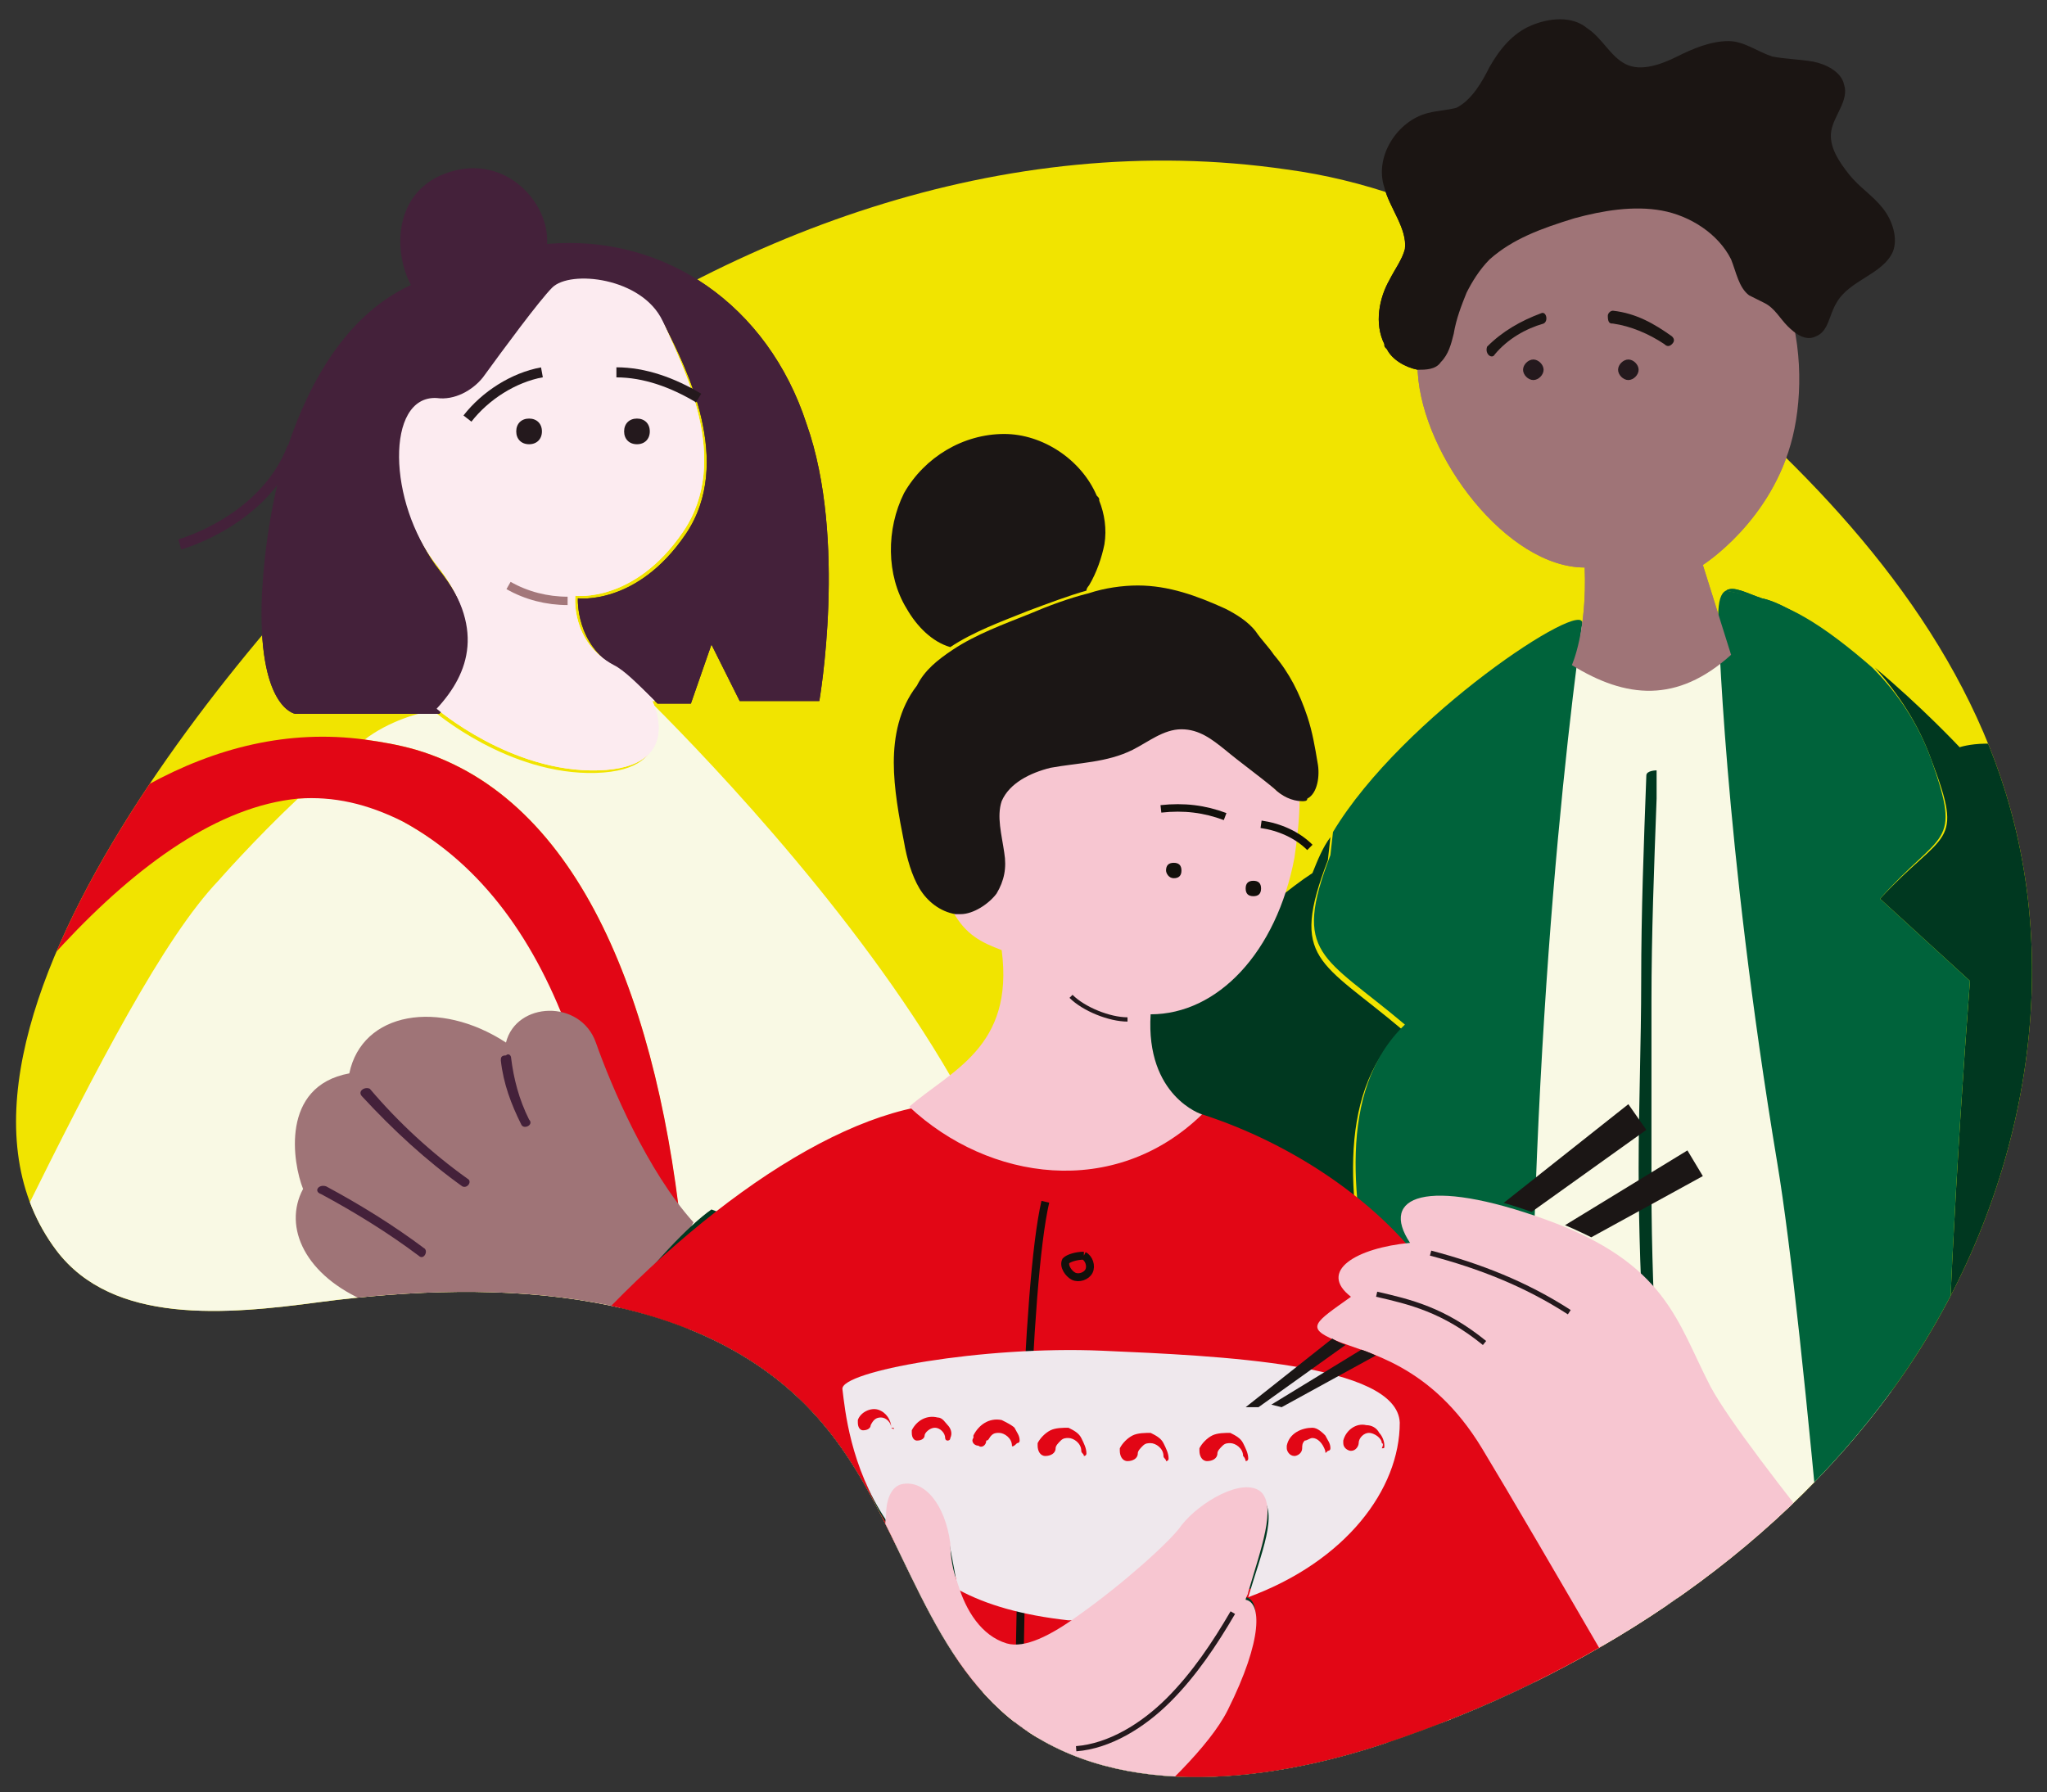 <?xml version="1.0" encoding="utf-8"?>
<!-- Generator: Adobe Illustrator 27.2.0, SVG Export Plug-In . SVG Version: 6.00 Build 0)  -->
<svg version="1.1" xmlns="http://www.w3.org/2000/svg" xmlns:xlink="http://www.w3.org/1999/xlink" x="0px" y="0px"
	 viewBox="0 0 79.7 69.8" style="enable-background:new 0 0 79.7 69.8;" xml:space="preserve">
<rect x="0" y="0" width="79.7" height="69.8" fill="#333333" stroke="none"/>
<style type="text/css">
	.st0{fill:#F1E400;}
	.st1{clip-path:url(#SVGID_00000083769485453908505800000007261018931332233354_);}
	.st2{fill:#E0D9DF;}
	.st3{fill:#44213A;}
	.st4{fill:#F9F9E4;}
	.st5{fill:none;stroke:#E00814;stroke-width:0.479;stroke-miterlimit:10;}
	.st6{fill:#FCEBF0;}
	.st7{fill:#00633B;}
	.st8{fill:#E20615;}
	.st9{fill:none;stroke:#44213A;stroke-width:0.41;stroke-miterlimit:10;}
	.st10{fill:none;stroke:#F3E500;stroke-width:0.479;stroke-miterlimit:10;}
	.st11{fill:none;stroke:#24191D;stroke-width:0.479;stroke-miterlimit:10;}
	.st12{fill:none;stroke:#24191D;stroke-width:0.392;stroke-miterlimit:10;}
	.st13{fill:none;stroke:#A3777A;stroke-width:0.326;stroke-linejoin:round;stroke-miterlimit:10;}
	.st14{fill:#24191D;}
	.st15{fill:#9F7477;}
	.st16{fill:#1B1513;}
	.st17{fill:#201615;}
	.st18{fill:#FFFFFF;}
	.st19{fill:#003820;}
	.st20{fill:#F7C6D1;}
	.st21{fill:#1B1615;}
	.st22{fill:none;stroke:#12100B;stroke-width:0.309;stroke-miterlimit:10;}
	.st23{fill:none;stroke:#12100B;stroke-width:0.292;stroke-miterlimit:10;}
	.st24{fill:#EFE8ED;}
	.st25{fill:none;stroke:#24191D;stroke-width:0.202;stroke-miterlimit:10;}
	.st26{fill:none;stroke:#24191D;stroke-width:0.167;stroke-miterlimit:10;}
	.st27{fill:#12100B;}
	.st28{fill:none;stroke:#A3777A;stroke-width:0.309;stroke-linejoin:round;stroke-miterlimit:10;}
	.st29{clip-path:url(#SVGID_00000011736258087066677430000017679955467278632126_);fill:#1B1615;}
	.st30{clip-path:url(#SVGID_00000083769485453908505800000007261018931332233354_);fill:none;}
</style>
<g id="Layer_2">
	<path class="st0" d="M19.5,15.7c-1.1,0.8-2.2,1.7-3.2,2.6C10.6,23.5-4.2,40.2,2.2,48.7c2.2,2.9,6.6,2.5,10.3,2
		c6.9-0.9,15-0.6,19.5,4.7c3,3.5,3.8,8.6,7.3,11.5c3.9,3.2,9.8,2.6,14.6,1c7.8-2.6,15-7.2,19.8-13.8c4.8-6.6,6.8-15.4,4.4-23.2
		c-2-6.5-6.8-11.8-12-16.2c-4.6-3.9-10-7.3-16-8.1C39.1,5,28.2,9.1,19.5,15.7"/>
</g>
<g id="Layer_4">
</g>
<g id="Layer_5">
</g>
<g id="Layer_1">
</g>
<g id="Layer_3">
	<g>
		<defs>
			<path id="SVGID_1_" d="M19.5,15.7c-1.1,0.8-2.2,1.7-3.2,2.6C10.6,23.5-4.2,40.2,2.2,48.7c2.2,2.9,6.6,2.5,10.3,2
				c6.9-0.9,15-0.6,19.5,4.7c3,3.5,3.8,8.6,7.3,11.5c3.9,3.2,9.8,2.6,14.6,1c7.8-2.6,15-7.2,19.8-13.8c4.8-6.6,6.8-15.4,4.4-23.2
				c-2-6.5-6.8-11.8-12-16.2c-4.6-3.9-10-7.3-16-8.1c-1.6-0.2-3.1-0.3-4.7-0.3C36,6.2,26.9,10,19.5,15.7"/>
		</defs>
		<clipPath id="SVGID_00000012441649053148666680000000725766418721099650_">
			<use xlink:href="#SVGID_1_"  style="overflow:visible;"/>
		</clipPath>
		<g style="clip-path:url(#SVGID_00000012441649053148666680000000725766418721099650_);">
			<path class="st2" d="M-39,176.1c-1.1,0.4-2.3,0.7-3.2,1.6c-0.9,0.8-1.3,2.2-0.6,3.2c0.7,1,2,1.2,3.3,1.3c13.1,1,26.2,2,39.3,3
				c22.2,1.7,44.8,3.4,66.7-0.6c2.7-0.5,6-1.6,6.6-4.3c0.4-1.9-0.7-3.8-2.2-5c-1.6-1.1-3.5-1.6-5.4-2c-7.4-1.5-14.9-2.5-22.4-2.8
				c-3.8-0.2-7.5-0.2-11.3,0c-3.3,0.1-6.6,0.6-9.9,0.2c-2-0.2-4-0.8-6-1.3c-2.7-0.7-5.4-0.8-8.1-0.8c-7.4,0.1-14.9,0.7-22.2,1.8
				c-7.4,1.1-14.7,2.7-21.9,4.8C-37.3,175.6-38.1,175.8-39,176.1"/>
			<path class="st3" d="M3.4,177.9h-15.9c-3.3-3-9.4-17.1-9.4-17.1l3.2-4.1l-4.4,0.7l-4.2-9.7l17.3-7l0.2-0.1
				c1.4,3.7,4.3,8.8,5.5,10.8c0,0,0,0.1,0.1,0.1c0,0.1,0.1,0.1,0.1,0.2c0.2,0.4,0.4,0.6,0.4,0.6s0.2,1.3,0.5,3.2
				c0.2,1.2,0.4,2.8,0.7,4.4c0.3,1.8,0.5,3.8,0.7,5.7c0,0.1,0,0.2,0,0.3C5.8,171.2,3.4,177.9,3.4,177.9"/>
			<path class="st4" d="M60.1,75.1c-0.5,0.5-1,1.2-1.5,1.9c-2.5,3.2-5.7,7.7-7.8,10.8c-0.1,0.2-0.2,0.2-0.2,0.2
				c-0.9,1.4-1.6,2.5-2,3.1c-1.7-1.1-3.5-2.2-5.4-3.7h0c-1.3-3.8-2.3-6.4-2.3-6.4H22.8c0.4-1.1,0.7-2.3,1-3.3
				C28.6,61.3,29,33,16.2,29.2c-0.7-0.2-1.3-0.3-2-0.4c0.9-0.7,2.2-1.1,2.7-1.1c0,0,2.9,2.5,6.3,2.4c3.4-0.1,2.1-2.7,2.1-2.7h0.1
				c2.4,2.4,8.4,8.7,12,15.2C42.2,51.2,56.8,72.8,60.1,75.1"/>
			<path class="st5" d="M-7.9,90c-0.4-0.4-0.8-0.9-1.2-1.3c-1.8-2-4-4.6-6.2-7.5c0,0.1,0.1,0.2,0.2,0.3c0.1,0.1,0.1,0.1,0.2,0.2
				c0.1,0.1,0.2,0.2,0.3,0.4c0.1,0.1,0.1,0.1,0.2,0.2c0.3,0.3,0.6,0.7,0.9,1.1c0.1,0.2,0.3,0.3,0.4,0.5c0.8,1,1.7,2.1,2.6,3.2
				c0.3,0.3,0.6,0.7,0.8,1c0.2,0.2,0.4,0.5,0.6,0.7C-8.7,89.2-8.2,89.6-7.9,90z"/>
			<path class="st5" d="M-7.9,90c-0.4-0.4-0.8-0.9-1.2-1.3c-1.8-2-4-4.6-6.2-7.5c0,0.1,0.1,0.2,0.2,0.3c0.1,0.1,0.1,0.1,0.2,0.2
				c0.1,0.1,0.2,0.2,0.3,0.4c0.1,0.1,0.1,0.1,0.2,0.2c0.3,0.3,0.6,0.7,0.9,1.1c0.1,0.2,0.3,0.3,0.4,0.5c0.8,1,1.7,2.1,2.6,3.2
				c0.3,0.3,0.6,0.7,0.8,1c0.2,0.2,0.4,0.5,0.6,0.7C-8.7,89.2-8.2,89.6-7.9,90z"/>
			<path class="st6" d="M50.6,88.1c3.7,4.1,19.2,10.5,19,1.9c3.9-0.8,2.3-4.4,2-4.9c1-0.6,2.2-3.5-1.9-4.3c-5.3-1-5.5-0.6-11.1-3.8
				C55.6,81,50.6,88.1,50.6,88.1"/>
			<path class="st7" d="M36.3,137.6c1,6.7,3.3,22,3.3,22l-6.3,0.4l-23.6,1.6l0.2-10.2L0,157.7c0,0-1.5-2.1-3.6-5.3
				c0,0-0.1-0.2-0.4-0.6c0-0.1-0.1-0.1-0.1-0.2c0,0-0.1-0.1-0.1-0.1c-1.9-3-4.1-6.9-5.8-10.7l0,0c-1.1-2.5-2-5.1-2.5-7.5
				C0.5,127.9,6.4,125,6.4,125s-0.3-2.5-0.8-6.1c2.5-3.2,12.1-22,17.3-37.8h18.1c0,0,1,2.6,2.3,6.4h0c2.7,7.7,6.8,20.3,7.4,27.3
				C51.6,125.4,44.4,132.2,36.3,137.6"/>
			<path class="st4" d="M20.8,81c-2.6-0.8-5.7-2.1-9-3.6c-0.6,0.6-1.8,1.9-3.3,3.5c-1,1.1-2.2,2.4-3.4,3.7c-4.2,4.6-8.7,9.6-8.7,9.6
				s-1.7-1.4-4.1-4c-0.1-0.1-0.1-0.1-0.2-0.2c-0.3-0.4-0.7-0.8-1.2-1.4c-0.2-0.2-0.4-0.4-0.6-0.7c-0.3-0.3-0.5-0.6-0.8-1
				c-0.9-1.1-1.8-2.2-2.6-3.2c-0.1-0.2-0.3-0.4-0.4-0.5c-0.3-0.4-0.6-0.8-0.9-1.1c-0.1-0.1-0.1-0.1-0.2-0.2
				c-0.1-0.1-0.2-0.3-0.3-0.4c-0.1-0.1-0.1-0.2-0.2-0.2c-0.1-0.1-0.2-0.2-0.2-0.3c0,0,0,0,0,0c0,0,0,0,0,0c-0.6-0.8-1.1-1.6-1.7-2.4
				c2.8-3.2,5.5-7.3,8-11.8C-1.9,54.2,4.3,38.7,8.5,34.3c0,0,1.4-1.6,3.1-3.2c1.4-0.1,2.8,0.1,4.1,0.9C28.2,38.7,24.4,66.1,20.8,81"
				/>
			<path class="st6" d="M-7.9,90c-0.4-0.4-5.1-6-7.4-8.9c0,0,0,0,0,0c0,0,0,0,0,0c-3.1,2.4-5.4,3.1-7.8,3.3
				c-0.8,0.1-1.6,0.1-2.4,0.1c-3.4,0.1-4.5,3.7-2.5,4.8c-0.7,1.9,0.3,3.5,1.5,4.4c0.4,0.3,0.8,0.5,1.2,0.6c-0.6,2.3,1.9,4,5.7,3.3
				c0.3-0.1,0.7-0.1,1.1-0.2c4.5-1.2,8.4-3.7,10.9-7.1C-7.8,90.2-7.8,90.1-7.9,90"/>
			<path class="st8" d="M23.9,77.7c-0.3,1.1-0.7,2.2-1,3.3c-5.2,15.8-14.8,34.6-17.3,37.8c-2.7,3.4-4.4,2.5-8.9,1.2
				c-4.5-1.3-22.1-9.3-25.7-12.4c-2-1.8-1.1-4.3,0-7.3c0.3-0.9,1.2-3.3,2.4-6.7c0.4,0.3,0.8,0.5,1.2,0.6c-0.6,2.3,1.9,4,5.7,3.3
				c0.1,0.1,0.2,0.3,0.4,0.4c0.5,0.5,1.2,0.8,1.9,1.1c1.2,0.4,2.5,0.5,3.7,0.4c1-0.1,1.9-0.5,2.9-0.7c0.1,0,0.8-0.2,0.9-0.1
				c0.2,0.2-0.3,0.5-0.5,0.6c-0.8,0.7-1.5,1.4-2.2,2.2c-0.7,0.8-1.2,1.7-1.5,2.7c-0.7,2.2,0.4,5.1,2.7,5.5c0.9,0.2,1.9-0.1,2.8-0.5
				c2.1-0.9,3.8-2.5,5-4.4c0.4,3.4,1.1,7.1,3.9,9.1c0.5,0.4,1.1,0.7,1.7,0.6c0.6-0.1,1-0.4,1.4-0.8c0.5-0.5,0.8-1,1.1-1.6
				c0.7-1.4,0.9-3.1,0.9-4.8c0-2.9-0.6-5.9-1.7-8.6c1.3,1,2.7,1.7,4.2,2.2c0.6,0.2,1.2,0.4,1.8,0.2c1.5-0.3,2-2.4,1.4-3.8
				c-0.7-1.4-2.1-2.3-3.4-3c3.4-0.5,6.5-2.6,8.4-5.5c0.6-0.9,1.1-2.1,0.8-3.2C16.4,83.5,14,83,12,83.1c-2,0.1-4,0.6-6,1.2
				c1.3-2,2.5-3.2,2.5-3.2V81c1.5-1.6,2.7-2.9,3.3-3.5c3.3,1.5,6.4,2.8,9,3.6c3.6-14.9,7.3-42.3-5.1-49.1c-1.4-0.7-2.7-1-4.1-0.9
				c-12.3,1.2-25.4,33.2-25.4,33.2s1.8,1,4.7,2.6c-2.5,4.5-5.2,8.6-8,11.8c0.6,0.8,1.1,1.6,1.7,2.4c-3.1,2.4-5.4,3.1-7.8,3.3
				c4.1-11.1,9.3-24.8,11.8-31c4.1-10,13.7-26.2,25.6-24.6c0.7,0.1,1.3,0.2,2,0.4C29,33,28.6,61.3,23.9,77.7"/>
			<path class="st4" d="M16.1,88.6c-1.9,2.9-5,4.9-8.4,5.5c1.3,0.8,2.8,1.6,3.4,3c0.7,1.4,0.1,3.5-1.4,3.8c-0.6,0.1-1.2,0-1.8-0.2
				c-1.5-0.5-2.9-1.3-4.2-2.2c1.1,2.7,1.7,5.7,1.7,8.6c0,1.6-0.2,3.3-0.9,4.8c-0.3,0.6-0.6,1.1-1.1,1.6c-0.4,0.4-0.9,0.7-1.4,0.8
				c-0.6,0.1-1.2-0.2-1.7-0.6c-2.7-2-3.5-5.7-3.9-9.1c-1.2,1.9-3,3.5-5,4.4c-0.9,0.4-1.8,0.7-2.8,0.5c-2.3-0.4-3.4-3.3-2.7-5.5
				c0.3-1,0.8-1.9,1.5-2.7c0.7-0.8,1.4-1.5,2.2-2.2c0.1-0.1,0.6-0.4,0.5-0.6c-0.1-0.1-0.8,0.1-0.9,0.1c-1,0.2-1.9,0.6-2.9,0.7
				c-1.3,0.1-2.5,0-3.7-0.4c-0.7-0.2-1.4-0.6-1.9-1.1c-0.1-0.1-0.3-0.3-0.4-0.4c0.3-0.1,0.7-0.1,1.1-0.2c4.5-1.2,8.4-3.7,10.9-7.1
				c2.5,2.6,4.1,4,4.1,4s4.5-5,8.7-9.6c1.2-1.3,2.3-2.6,3.4-3.7v0.1c0,0-1.2,1.2-2.5,3.2c1.9-0.6,3.9-1.1,6-1.2
				c2-0.1,4.4,0.4,4.9,2.3C17.2,86.5,16.7,87.6,16.1,88.6"/>
			<path class="st3" d="M31.9,27.3h-3.1l-1.1-2.2l-0.8,2.3l-1.3,0c-0.7-0.7-1.3-1.2-1.6-1.4c-1.6-0.9-1.5-2.7-1.5-2.7
				s2.3,0.3,4.2-2.5c1.9-2.8,0-6.5-0.8-8.1c-0.8-1.6-3.5-2-4.3-1.3c-0.7,0.7-3.3,4.3-3.3,4.3s0.8,0.2-1.2,0c-2-0.2-1.9,4.1,0,6.5
				c1.9,2.4,1.3,4.2,0,5.6h-5.6c0,0-1.5-0.2-1.3-4.7c0.1-1.8,0.4-3.8,1-5.7c0,0,0,0,0,0c0.9-2.7,2.4-5.2,4.8-6.3
				c-0.7-1.3-0.7-3.7,1.5-4.4c2.2-0.7,3.9,1.2,3.8,2.8c4.6-0.4,8.6,2.4,10.1,7C33,21,31.9,27.3,31.9,27.3"/>
			<path class="st9" d="M7,21.2c0,0,3.3-0.9,4.4-3.8"/>
			<path class="st3" d="M12.6,161.4v16.5h8.9l3.2-5.1l3.2,5.1h26.3c0,0-0.5-9.6-6.7-11.5c-6.2-1.9-14.1-6.4-14.1-6.4L12.6,161.4z"/>
			<path class="st10" d="M-6.7,153c2.5,1.3,4.7,3.4,6.1,5.8"/>
			<path class="st10" d="M-6.6,157.1c0-0.1,0.1-0.2,0.1-0.3c2.5,1.4,4.5,3.5,6,5.9"/>
			<path class="st10" d="M-6.3,161.4c2.1,1,3.8,2.7,4.9,4.7"/>
			<path class="st10" d="M31,165c2.5-2.1,5.8-3.2,9.1-3"/>
			<path class="st10" d="M36,167.7c2.8-2.4,6.2-4,9.9-4.6"/>
			<path class="st10" d="M40.3,168.5c3.4-2,7.4-2.9,11.3-2.4"/>
			<path class="st6" d="M26.6,20.7c-1.9,2.8-4.2,2.5-4.2,2.5s-0.2,1.8,1.5,2.7c0.4,0.2,0.9,0.7,1.6,1.4h-0.1c0,0,1.3,2.6-2.1,2.7
				c-3.4,0.1-6.3-2.4-6.3-2.4c1.3-1.4,1.9-3.2,0-5.6c-1.9-2.4-2-6.6,0-6.5c0,0,0,0,0,0c0.7,0.1,1.4-0.3,1.8-0.8
				c0.8-1.1,2.2-3,2.7-3.5c0.7-0.7,3.5-0.4,4.3,1.3C26.6,14.3,28.5,17.9,26.6,20.7"/>
			<path class="st11" d="M36,135.6c0,0-4.3-29-6.4-35.7"/>
			<path class="st11" d="M6.4,125c0,0,3.1,18.9,3.5,26.4"/>
			<path class="st11" d="M40.6,79.2c-1.5-6.6-0.5-19.9-0.5-19.9"/>
			<path class="st11" d="M12.3,76.5c3.8-4.7,9.3-15.5,10.3-23.1"/>
			<path class="st11" d="M68.1,89.6c-1.4,0.2-3,0.1-4.3-0.5"/>
			<path class="st11" d="M70.5,85.1c-1.5,0.3-3,0.2-4.5-0.3"/>
			<path class="st12" d="M18.2,16.3c0.7-0.9,1.8-1.6,2.9-1.8"/>
			<path class="st12" d="M24,14.5c1.1,0,2.2,0.4,3.2,1"/>
			<path class="st13" d="M19.8,22.8c0.7,0.4,1.5,0.6,2.3,0.6"/>
			<path class="st14" d="M21.1,16.8c0,0.3-0.2,0.5-0.5,0.5s-0.5-0.2-0.5-0.5c0-0.3,0.2-0.5,0.5-0.5S21.1,16.5,21.1,16.8"/>
			<path class="st14" d="M25.3,16.8c0,0.3-0.2,0.5-0.5,0.5c-0.3,0-0.5-0.2-0.5-0.5c0-0.3,0.2-0.5,0.5-0.5
				C25.1,16.3,25.3,16.5,25.3,16.8"/>
		</g>
		<g style="clip-path:url(#SVGID_00000012441649053148666680000000725766418721099650_);">
			<path class="st15" d="M61.2,25.9c0,0,0.6-1.3,0.5-3.8c-3,0-6.3-4.3-6.5-7.6c-0.2-3.2,3.9-7.3,9.2-6.9c5.3,0.4,6.2,6.1,5.4,9.4
				c-0.8,3.3-3.5,5-3.5,5l1.1,3.5C65.3,27.4,63.3,27.2,61.2,25.9"/>
			<path class="st16" d="M53.9,13.4c-0.4-0.8-0.2-1.8,0.2-2.5c0.2-0.4,0.5-0.8,0.6-1.2c0.1-0.8-0.6-1.6-0.8-2.4
				c-0.4-1.2,0.5-2.6,1.7-2.9c0.4-0.1,0.7-0.1,1.1-0.2c0.6-0.3,1-1,1.3-1.6c0.4-0.7,0.9-1.3,1.6-1.6c0.7-0.3,1.6-0.4,2.2,0.1
				c0.6,0.4,0.9,1.1,1.5,1.4c0.6,0.3,1.4,0,2-0.3c0.6-0.3,1.3-0.6,2-0.6C67.9,1.6,68.4,2,69,2.2c0.5,0.1,1,0.1,1.6,0.2
				c0.5,0.1,1.1,0.4,1.2,0.9c0.2,0.6-0.4,1.2-0.5,1.8c-0.1,0.6,0.3,1.2,0.7,1.7c0.4,0.5,0.9,0.8,1.3,1.3c0.4,0.5,0.6,1.2,0.4,1.7
				c-0.4,0.9-1.7,1.1-2.2,2c-0.3,0.5-0.3,1.1-0.8,1.3c-0.4,0.2-0.8-0.1-1.1-0.4c-0.3-0.3-0.5-0.7-0.9-0.9c-0.2-0.1-0.4-0.2-0.6-0.3
				c-0.4-0.3-0.5-0.9-0.7-1.4c-0.5-1-1.6-1.7-2.7-1.9c-1.1-0.2-2.3,0-3.4,0.3C60,8.9,58.9,9.3,58,10.1c-0.4,0.4-0.7,0.9-0.9,1.3
				c-0.2,0.5-0.4,1-0.5,1.6c-0.1,0.4-0.2,0.8-0.5,1.1c-0.2,0.3-0.6,0.3-0.9,0.3c-0.5-0.1-1-0.4-1.2-0.8
				C53.9,13.5,53.9,13.5,53.9,13.4"/>
			<path class="st17" d="M71.9,141v22.9h21.3v-4.3c0-2.7-1.5-7.1-7.4-9.1c-5.9-2-6.6-3.2-6.8-4.7c-0.2-1.5,0-6,0-6l-5.6-2.8
				L71.9,141z"/>
			<path class="st18" d="M71.9,145.2c0,0,4.2,0.5,7.1-0.4c0-3.8,0.4-10.1,0.4-10.1s-8,1.5-8,1.8c0,0.3,0.4,4.1,0.4,4.1L71.9,145.2z"
				/>
			<path class="st17" d="M62.1,139.6v24.3H33v-3.2c0-1.7,3.2-7.1,10.2-8.2c7-1.1,11.4-5.7,11.9-7.6c0.4-1.8,0.1-7.3,0.1-7.3H61
				L62.1,139.6z"/>
			<path class="st18" d="M55.1,145c0,0,4.5,0.8,7.1,0.2v-12l-7.1,4.2C55.1,137.4,55.3,143.6,55.1,145"/>
			<path class="st15" d="M27,47.6c-1.8-2-3.2-5.3-3.8-7c-0.6-1.7-3.1-1.6-3.5,0c-2.6-1.7-5.6-1.2-6.1,1.2c-2.7,0.5-2.2,3.5-1.8,4.5
				c-0.8,1.5,0.1,3.4,2.5,4.4c2.3,1.1,8,5.6,8,5.6L27,47.6z"/>
			<path class="st15" d="M94.2,81.6c0.8,4.3-0.5,14.4-4.7,15.2c-3.4-7.1-3.6-14.6-3.6-14.6l1.9-3.2L94.2,81.6z"/>
			<path class="st17" d="M45.6,132c-0.2,3.5-1.4,5.2-1.2,8.4c0.3,3.2,4.9,2.3,6.3,1.2c1.4-1.1,3.6,1.6,5.7,1
				c2.1-0.6,4.3-3.4,5.1-3.1c0.8,0.4,5.2-0.3,4.8-3.4c-0.4-3.1-2.6-23.3-1-34.4c1,9.2,1.9,17,3.2,20.1c1.3,3,0.9,11.5,0.7,14.9
				c-0.2,3.4,2.2,5.5,5.9,3.7c3.6-1.8,6.8,0.5,10.9,1.6c4.1,1.1,6.9-2.5,5-6.2c-1.9-3.7-5-12.7-5.5-16.5c-0.5-3.8-2.2-45.5-2.2-45.5
				l-23.7-9.7l-7.5,11.7L45.6,132z"/>
			<path class="st18" d="M82.6,149.4c-1.4-0.1-3.1-0.2-3.8-1.6c-0.2-0.5-0.2-1.5,0.5-1.6c0.7-0.1,1.3,0.6,1.8,1.1
				c0.5,0.6,1,1.3,1.2,2c0.1-0.1,0.2-0.1,0.4-0.2c-0.3-0.6-0.3-1.3-0.3-2c0.1-0.6,0.2-1.3,0.7-1.7c0.2-0.2,0.6-0.3,0.8-0.1
				c0.2,0.2,0.3,0.5,0.4,0.8c0.1,0.6,0,1.3-0.4,1.8c-0.4,0.6-0.9,1-1.5,1.4c-0.2,0.1,0,0.5,0.2,0.3c1.3-0.7,2.3-2.1,2-3.6
				c-0.1-0.7-0.6-1.5-1.4-1.2c-0.7,0.3-1,1-1.2,1.7c-0.2,0.9-0.1,1.8,0.3,2.6c0.1,0.2,0.4,0.1,0.4-0.2c-0.2-0.8-0.7-1.5-1.3-2.1
				c-0.5-0.6-1.2-1.4-2.1-1.3c-0.8,0-1.2,0.9-1.1,1.6c0.1,0.7,0.7,1.4,1.3,1.7c0.9,0.5,2,0.6,3,0.6
				C82.8,149.8,82.8,149.4,82.6,149.4"/>
			<path class="st18" d="M83.2,152.3c0.7-1.8,2.4-3.1,4.4-3.4c0.3,0,0.1-0.4-0.1-0.4c-2.1,0.3-3.8,1.8-4.6,3.7
				C82.7,152.4,83.1,152.5,83.2,152.3"/>
			<path class="st18" d="M86.4,152.9c0.4-0.6,1.1-0.9,1.8-1.2c0.8-0.3,1.6-0.5,2.5-0.6c0.2,0,0.3-0.4,0-0.4
				c-0.9,0.1-1.8,0.3-2.7,0.7c-0.7,0.3-1.4,0.7-1.9,1.3C85.9,152.9,86.3,153.1,86.4,152.9"/>
			<path class="st18" d="M43.5,151.8c1.8-0.1,3.6,0.5,5,1.6c0.2,0.2,0.4-0.2,0.2-0.3c-1.5-1.1-3.4-1.7-5.2-1.6
				C43.2,151.4,43.2,151.8,43.5,151.8"/>
			<path class="st18" d="M46.6,150.8c2.1-0.1,4.3,0.5,6,1.8c0.2,0.2,0.4-0.2,0.2-0.3c-1.8-1.3-4-2-6.2-1.8
				C46.3,150.4,46.3,150.8,46.6,150.8"/>
			<path class="st18" d="M50.1,147.3c0-0.4,0-0.8,0.4-1c0.4-0.2,0.7,0.1,0.8,0.4c0.3,0.8,0.4,1.8,0.2,2.6c0,0.2,0.3,0.4,0.4,0.1
				c0.2-0.8,0.7-1.7,1.4-2.2c0.7-0.5,1.8-0.7,2.3,0.1c0.5,0.9-0.4,1.6-1.1,1.9c-0.4,0.2-0.9,0.4-1.4,0.5c-0.2,0-0.5,0.1-0.7,0.1
				c-0.2,0-0.5,0-0.7-0.1c-0.2-0.1-0.4-0.3-0.6-0.5c-0.2-0.2-0.4-0.4-0.5-0.6C50.3,148.3,50.1,147.8,50.1,147.3c0-0.3-0.4-0.3-0.4,0
				c0,0.5,0.2,1.1,0.4,1.5c0.3,0.5,0.7,0.8,1.1,1.2c0.4,0.4,1,0.3,1.5,0.3c0.6-0.1,1.1-0.2,1.6-0.5c0.8-0.4,1.9-1.2,1.6-2.3
				c-0.3-1-1.5-1.3-2.4-0.9c-1.1,0.5-1.8,1.6-2.1,2.7c0.1,0,0.3,0.1,0.4,0.1c0.1-0.6,0.1-1.1,0-1.7c-0.1-0.5-0.2-1.1-0.5-1.5
				c-0.3-0.4-0.8-0.5-1.2-0.2c-0.4,0.3-0.5,0.8-0.5,1.3C49.7,147.6,50.1,147.6,50.1,147.3"/>
			<path class="st3" d="M12.5,46.5c1.3,0.7,2.6,1.5,3.8,2.4c0.2,0.2,0.4-0.2,0.2-0.3c-1.2-0.9-2.5-1.7-3.8-2.4
				C12.4,46.1,12.2,46.4,12.5,46.5"/>
			<path class="st3" d="M14.1,42.7c1.2,1.3,2.5,2.5,3.9,3.5c0.2,0.1,0.4-0.2,0.2-0.3c-1.4-1-2.7-2.2-3.8-3.5
				C14.2,42.3,13.9,42.5,14.1,42.7"/>
			<path class="st3" d="M19.5,41.3c0.1,0.9,0.4,1.7,0.8,2.5c0.1,0.2,0.5,0,0.3-0.2c-0.4-0.8-0.6-1.6-0.7-2.4c0-0.1-0.1-0.2-0.2-0.1
				C19.5,41.1,19.5,41.2,19.5,41.3"/>
			<path class="st4" d="M60,80.1c0,0,0.6,0.8,1.5-0.4c0.9-1.1,3-6.6,3-6.6l2.7,6.6l5.2,0.1l5.6-2.5L68,24.2h-3.2l-3.3,0.2l-3.6,8.3
				l-3.3,29.5L60,80.1z"/>
			<path class="st19" d="M64.1,30.2c-0.1,2.7-0.2,5.3-0.2,8c0,2.4-0.1,4.9-0.1,7.3c0,2.4,0.1,4.7,0.2,7.1c0.1,2.4,0.3,4.8,0.6,7.2
				c0.3,2.6,0.6,5.2,1,7.8c0.1,0.3,0.1,0.7,0.2,1c0,0.3,0.4,0.1,0.4-0.1c-0.4-2.6-0.8-5.3-1.1-7.9c-0.3-2.4-0.5-4.8-0.6-7.3
				c-0.1-2.3-0.2-4.7-0.2-7c0-2.4,0-4.8,0-7.3c0-2.6,0.1-5.2,0.2-7.9c0-0.4,0-0.7,0-1.1C64.5,30,64.1,30,64.1,30.2"/>
			<path class="st7" d="M68.6,23.3c0.5,0.1,1,0.4,1.6,0.7c-1-0.5-2-0.8-3-1C67.5,22.8,68,23.1,68.6,23.3"/>
			<path class="st19" d="M95,81c0,0-3,2.2-6,2.2c1.2,8.8,3.3,46.2,3.3,46.2s-7.2-2.9-13.2-4.8C75.3,96,74.5,67,76.7,38.2
				c-1.2-1.1-2.3-2.1-3.5-3.2c2.5-2.7,3.3-2,2-5.4C74.7,28.2,73.9,27,73,26c1.8,1.5,3.3,3.1,3.3,3.1S82.1,27,88.7,39
				C95.3,51.1,95,81,95,81"/>
			<path class="st19" d="M57.1,126.8c-0.1,0.7-0.2,1.4-0.1,2.1c-1.2,0.6-2.6,1.1-3.9,1.5c-2.6,0.8-9.7,2.5-11.5,1.8
				c-1.8-0.6-1.1-8.4-1.1-16.4c0-8-0.1-50-0.1-50s-5.9,1.6-20.4-7c1.7-5.6,6-10.5,7.7-11.7c2.7,1.1,8.2,0.8,8.2,0.8
				s11.8-11.7,15.2-13.9c0.2-0.5,0.4-1,0.7-1.4l-0.1,0.9c-1.5,3.9-0.3,3.9,2.9,6.6c-2.7,2.6-2,7.1-1.2,10.8
				C58.9,75.6,60.2,101.4,57.1,126.8"/>
			<path class="st4" d="M78.4,81.4c1.1,3.4,2.6,6.8,5.5,9c0.7,0.6,1.6,1.1,2.4,1.4c0.2,0.1,0.3-0.3,0.1-0.4
				c-3.2-1.3-5.3-4.3-6.6-7.3c-0.4-0.9-0.8-1.9-1.1-2.9C78.7,81.1,78.3,81.2,78.4,81.4"/>
			<path class="st4" d="M44.9,98.9c1.5-2,2.7-4.1,3.8-6.4c1-2.2,1.8-4.6,2.3-7c0.3-1.4,0.5-2.7,0.6-4.1c0-0.3-0.4-0.3-0.4,0
				c-0.2,2.4-0.7,4.8-1.4,7.2c-0.7,2.3-1.7,4.6-2.9,6.7c-0.7,1.2-1.4,2.3-2.3,3.4C44.4,98.9,44.7,99.1,44.9,98.9"/>
			<rect x="71.9" y="161.2" class="st3" width="21.3" height="2.8"/>
			<rect x="33" y="161.2" class="st3" width="29.1" height="2.8"/>
			<path class="st7" d="M75.1,123.6c0.3-4.9-3.8-65.7-5.9-78.3C67.1,32.7,66.9,24,66.9,24c0-0.6,0.1-0.9,0.3-1c1.1,0.2,2.1,0.5,3,1
				c0.9,0.5,1.9,1.3,2.7,2c0,0,0,0,0,0c1,1,1.8,2.2,2.3,3.6c1.2,3.4,0.4,2.7-2,5.4c1.2,1.1,2.3,2.1,3.5,3.2
				C74.5,67,75.3,96,79.2,124.7C77.7,124.2,76.3,123.8,75.1,123.6"/>
			<path class="st7" d="M59.7,64.1c0.5,18.9-0.4,61.5-0.5,62.8c-0.1,0.7-1,1.3-2.1,1.9c-0.1-0.7,0-1.4,0.1-2.1
				c3.1-25.3,1.8-51.1-3.7-76c-0.8-3.7-1.5-8.2,1.2-10.8c-3.2-2.7-4.4-2.7-2.9-6.6l0.1-0.9c2.7-4.5,9.9-9.2,9.7-8.1
				C60.7,30.9,59.2,45.2,59.7,64.1"/>
			<path class="st14" d="M60.1,14.4c0,0.2-0.2,0.4-0.4,0.4c-0.2,0-0.4-0.2-0.4-0.4c0-0.2,0.2-0.4,0.4-0.4
				C59.9,14,60.1,14.2,60.1,14.4"/>
			<path class="st14" d="M63.8,14.4c0,0.2-0.2,0.4-0.4,0.4c-0.2,0-0.4-0.2-0.4-0.4c0-0.2,0.2-0.4,0.4-0.4
				C63.6,14,63.8,14.2,63.8,14.4"/>
			<path class="st16" d="M58.2,13.8c0.5-0.6,1.2-1,1.9-1.2c0.2-0.1,0.1-0.5-0.1-0.4c-0.8,0.3-1.5,0.7-2.1,1.3
				C57.8,13.8,58.1,14,58.2,13.8"/>
			<path class="st16" d="M62.8,12.6c0.7,0.1,1.4,0.4,2,0.8c0.1,0.1,0.2,0.1,0.3,0c0.1-0.1,0.1-0.2,0-0.3c-0.7-0.5-1.4-0.9-2.3-1
				c-0.1,0-0.2,0.1-0.2,0.2C62.6,12.6,62.7,12.6,62.8,12.6"/>
			<path class="st4" d="M88.2,80.7c-0.1-2.5-0.3-5-0.5-7.5c-0.2-2.5-0.5-5-0.8-7.5c-0.3-2.5-0.7-5-1.1-7.4c-0.4-2.5-0.9-4.9-1.4-7.4
				c-0.5-2.5-1.1-4.9-1.7-7.3c-0.1-0.3-0.1-0.6-0.2-0.9c-0.1-0.2-0.4-0.1-0.4,0.1c0.6,2.4,1.2,4.9,1.7,7.3c0.5,2.4,1,4.9,1.4,7.4
				c0.4,2.5,0.8,4.9,1.1,7.4c0.3,2.5,0.6,5,0.8,7.5c0.2,2.5,0.4,5,0.5,7.5c0,0.3,0,0.6,0,0.9C87.8,80.9,88.2,80.9,88.2,80.7"/>
			<path class="st4" d="M40.6,64.2c-0.2-1.3-0.3-2.6-0.2-3.9c0-0.3-0.4-0.3-0.4,0c-0.1,1.3,0,2.7,0.2,4
				C40.3,64.6,40.7,64.4,40.6,64.2"/>
			<path class="st7" d="M78.7,65.2c0.4,1.8,0.8,3.5,1.3,5.3c0,0.2,0.3,0.2,0.4,0l0.8-2.3h-0.4c0.2,0.8,0.5,1.7,0.7,2.5
				c0.1,0.3,0.2,0.6,0.5,0.6c0.1,0,0.2-0.1,0.4-0.1c0,0,0.1-0.1,0.1-0.1c0,0,0.1,0,0.1,0c0-0.1,0.1,0.2-0.1,0c0.1,0.2,0.5,0,0.3-0.2
				c-0.1-0.2-0.4-0.2-0.6-0.1c-0.1,0-0.2,0.2-0.3,0.2c-0.1,0-0.1-0.3-0.2-0.3l-0.7-2.5c-0.1-0.2-0.3-0.2-0.4,0
				c-0.3,0.8-0.5,1.5-0.8,2.3h0.4c-0.4-1.8-0.8-3.5-1.3-5.3C79.1,64.8,78.7,64.9,78.7,65.2"/>
			<path class="st7" d="M49.2,124.2c0.9-2.1,2-4.2,3.2-6.1c0.1-0.2-0.2-0.4-0.3-0.2c-1.2,2-2.3,4-3.2,6.1
				C48.7,124.2,49.1,124.4,49.2,124.2"/>
			<path class="st7" d="M50.1,124.9c1.2-2.4,2.5-4.8,4-7c0.1-0.2-0.2-0.4-0.3-0.2c-1.5,2.2-2.9,4.6-4,7
				C49.6,124.9,50,125.1,50.1,124.9"/>
			<path class="st7" d="M48.7,121c1.1,1.4,2.2,2.7,3.3,4.1c0.2,0.2,0.4-0.1,0.3-0.3l-3.3-4.1C48.8,120.6,48.5,120.8,48.7,121"/>
			<path class="st7" d="M49.9,119.6c0.7,1.3,1.6,2.5,2.6,3.6c0.2,0.2,0.5-0.1,0.3-0.3c-1-1.1-1.8-2.3-2.5-3.6
				C50.1,119.2,49.7,119.4,49.9,119.6"/>
			<path class="st7" d="M84.3,104.2c1,1.4,2,2.8,3,4.2c0.1,0.2,0.5,0,0.3-0.2c-1-1.4-2-2.8-3-4.2C84.4,103.8,84.1,104,84.3,104.2"/>
			<path class="st7" d="M84.2,107.1c0.6-1.7,1.4-3.3,2.3-4.8c0.1-0.2-0.2-0.4-0.3-0.2c-0.9,1.6-1.7,3.2-2.3,4.9
				C83.7,107.2,84.1,107.3,84.2,107.1"/>
			<path class="st7" d="M87.4,103.3c-1,1.7-1.9,3.6-2.7,5.4c-0.1,0.1,0.1,0.2,0.2,0.3c0.4,0,0.7,0,1.1,0c0.3,0,0.3-0.4,0-0.4
				c-0.4,0-0.7,0-1.1,0c0.1,0.1,0.1,0.2,0.2,0.3c0.8-1.8,1.7-3.6,2.7-5.3C87.9,103.3,87.6,103.1,87.4,103.3"/>
		</g>
		<g style="clip-path:url(#SVGID_00000012441649053148666680000000725766418721099650_);">
			<path class="st8" d="M11.5,75.2c0.5-0.1,1-0.2,1.5-0.2c0,0,0,0,0.1,0c2.2-0.3,4.3-0.2,6.3,0.3c0.1,0,0.2,0,0.3,0.1
				c1.8,0.4,2.8,0.9,3.1,1c0,0,0,0,0,0c0,0,0,0,0,0l0.4,6.1c0,0,9.6-12.4,10.6-14.4c1-1.9,0.9-5,0.8-6.4c-0.1-0.7,0.3-1.5,0.4-2.2
				l-0.5-0.2c-1.3-2-1.4-4.4-1.5-5.2c-0.1-0.8,5.2-1.6,9.8-1.4c4.6,0.2,11.3,0.4,11.3,2.7c0.1,2.5-1.8,5-5.5,6.5
				c0,0.1-0.1,0.2-0.1,0.3c0.6,0.1,0.6,1.4-0.7,4.3c-1.4,2.8-7.7,7.3-7.7,7.3S31,93.5,26.7,99.2c-0.9,1.1-1.7,2-2.6,2.5l5.8,3.6
				c0.1,0.1,0.2,0.1,0.3,0.2c0.1,0.1,0.2,0.1,0.3,0.2c0.1,0.1,0.2,0.1,0.3,0.2c0.9,0.6,1.8,1.4,1.8,1.4l5.7-3.5l6.1,2.9
				c0,0,9.2-1.6,13.1,0c3.9,1.6,8.1-4.3,9.4-6.9c1.3-2.6,3.8-1.2,3.8-1.2s-1.6-2.2-5.3-4.2c-3.5-2-3.7-9.2-3.4-18.1
				c0,0,1.2,0.1,2.1,1.2c0.8-1.2,1.2-4.1,2.2-6.6c0,0-6.4-11.2-8.4-14.5c-2-3.3-4.4-3.6-5.5-4.1c-1.2-0.5-1-0.8,0.4-1.7
				c-1.2-1,0-1.8,2.1-2c-1.8-2.1-4.8-4.2-8.4-5.3c-3,2.8-7.7,2-10-0.3C27.5,43.9,12.1,61.1,11.5,75.2"/>
			<rect x="37.2" y="60.6" class="st8" width="6.8" height="5.2"/>
			<path class="st20" d="M35.4,43.1c3.1,2.9,8,3.6,11.4,0.3c0,0-2.2-0.7-2-3.9c2.6,0,4.9-2.4,5.6-6.1v0c0.1-0.7,0.2-1.5,0.2-2.3
				c-0.4,0.1-0.8-0.2-1.1-0.5c-0.6-0.5-1.3-1-1.9-1.5c-0.5-0.4-1.1-0.8-1.7-0.8c-0.7,0-1.2,0.5-1.9,0.8c-1,0.5-2.1,0.4-3.2,0.7
				c-0.8,0.2-1.6,0.6-1.9,1.3c-0.2,0.6,0,1.3,0.1,2c0,0.5-0.1,1.1-0.3,1.6c-0.3,0.5-0.8,0.8-1.4,0.8c-0.1,0-0.1,0-0.2,0
				c0.5,0.9,1.1,1.2,1.9,1.5C39.5,40.8,37,41.7,35.4,43.1"/>
			<path class="st20" d="M52,52.2c1.2,0.5,3.7,0.9,5.7,4.2c2,3.3,8.4,14.4,8.4,14.4c-1,2.5-1.5,5.4-1.9,6.2c4.4,3.8,10,9.4,15.5,6.7
				c5.5-2.7-0.6-13.3-2.6-16.1C75.1,65,68,56.6,66.6,54c-1.3-2.5-1.7-4.8-6.4-6.5c-4.7-1.7-6.5-0.9-5.3,0.9
				c-2.1,0.2-3.6,1.1-2.3,2.1C51.2,51.5,50.8,51.7,52,52.2"/>
			<path class="st21" d="M34.8,29.7c0,1,0.2,2.1,0.4,3.1c0.1,0.6,0.3,1.3,0.6,1.8c0.3,0.5,0.8,0.9,1.4,1c0.1,0,0.1,0,0.2,0
				c0.5,0,1.1-0.4,1.4-0.8c0.3-0.5,0.4-1,0.3-1.6c-0.1-0.7-0.3-1.4-0.1-2c0.3-0.7,1.1-1.1,1.9-1.3c1.1-0.2,2.2-0.2,3.2-0.7
				c0.6-0.3,1.2-0.8,1.9-0.8c0.7,0,1.2,0.4,1.7,0.8c0.6,0.5,1.3,1,1.9,1.5c0.3,0.3,0.7,0.5,1.1,0.5c0.1,0,0.2,0,0.2-0.1
				c0.4-0.2,0.5-0.9,0.4-1.4c-0.1-0.6-0.2-1.2-0.4-1.8c-0.3-0.9-0.7-1.7-1.3-2.4c-0.2-0.3-0.5-0.6-0.7-0.9c-0.3-0.4-0.8-0.7-1.2-0.9
				c-1.1-0.5-2.2-0.9-3.4-0.9c-0.6,0-1.3,0.1-1.9,0.3c-0.8,0.2-1.6,0.5-2.3,0.8c-1,0.4-2.1,0.8-3,1.4c-0.6,0.4-1.1,0.8-1.4,1.4
				C35,27.6,34.8,28.7,34.8,29.7"/>
			<path class="st21" d="M35.3,23.7c0.4,0.7,1,1.3,1.7,1.5c0.9-0.6,2-1,3-1.4c0.8-0.3,1.6-0.6,2.3-0.8c0-0.1,0.1-0.2,0.1-0.2
				c0.3-0.5,0.5-1.1,0.6-1.6c0.1-0.6,0-1.2-0.2-1.7c0-0.1,0-0.1-0.1-0.2c-0.6-1.4-2.1-2.4-3.6-2.4c-1.6,0-3.1,0.9-3.9,2.3
				C34.5,20.6,34.5,22.4,35.3,23.7"/>
			<path class="st22" d="M40.7,46.8c-1.5,6.5-1,43.9-1.2,50.7"/>
			<path class="st22" d="M23,76c-0.3-3-0.2-6,0-9.1"/>
			<path class="st23" d="M51,33c-0.5-0.5-1.2-0.8-1.9-0.9"/>
			<path class="st23" d="M47.7,31.8c-0.8-0.3-1.6-0.4-2.5-0.3"/>
			<path class="st24" d="M32.8,54.1c0.1,0.8,0.3,3,1.7,5.1c0.1-0.6,0.2-1.1,0.6-1.2c0.9-0.2,1.7,0.8,1.9,2.3
				c0.1,0.5,0.2,1.1,0.3,1.6c1.1,0.6,2.5,1,4.3,1.2c0.1,0,0.2,0,0.4,0c1.7-1.2,3.6-3,4-3.5c0.7-0.9,2.4-2,3.1-1.3
				c0.7,0.6,0,2.2-0.5,3.9c3.8-1.4,5.9-4.2,5.9-6.8c-0.1-2.3-7-2.6-11.6-2.8C38.3,52.4,32.7,53.4,32.8,54.1"/>
			<path class="st20" d="M13.1,75c-0.3,5.8-0.6,15.3,0.8,21.1c2.6,1.3,6.8,3.6,10.2,5.6c0,0,0,0,0.1-0.1c0.9-0.6,1.8-1.4,2.6-2.5
				c4.3-5.7,13.3-25.2,13.3-25.2s6.3-4.5,7.7-7.3c1.4-2.8,1.3-4.2,0.7-4.3c0-0.1,0.1-0.2,0.1-0.3c0.5-1.7,1.1-3.3,0.5-3.9
				c-0.7-0.6-2.4,0.4-3.1,1.3c-0.4,0.6-2.3,2.3-4,3.5c-1.1,0.8-2.1,1.3-2.8,1.1c-1-0.3-1.6-1.3-1.9-2.3c-0.2-0.5-0.3-1.1-0.3-1.6
				c-0.2-1.5-1-2.5-1.9-2.3c-0.4,0.1-0.6,0.6-0.6,1.2l0,0c-0.1,0.7,0,1.7,0.1,2.4c0.1,1.4,0.2,4.5-0.8,6.4
				c-1,1.9-10.6,14.4-10.6,14.4l-0.3-5.8c0,0,0,0,0,0c0,0,0,0,0,0c-1-0.4-2-0.8-3.1-1c-0.1,0-0.2,0-0.3-0.1
				C17.9,74.9,15.7,74.7,13.1,75C13.2,75,13.2,75,13.1,75"/>
			<path class="st22" d="M42.2,48.9c0.2,0.1,0.3,0.4,0.2,0.6c-0.1,0.2-0.4,0.3-0.6,0.2c-0.2-0.1-0.4-0.4-0.3-0.6
				C41.6,49,41.9,48.9,42.2,48.9"/>
			<path class="st22" d="M41.6,75.4c0.2,0,0.4,0.2,0.5,0.4c0,0.2-0.2,0.4-0.4,0.5c-0.2,0-0.5-0.2-0.5-0.4
				C41.2,75.7,41.3,75.4,41.6,75.4"/>
			<path class="st22" d="M41.8,85.4c0.3,0.1,0.4,0.4,0.4,0.6c-0.1,0.3-0.4,0.4-0.6,0.4c-0.3-0.1-0.4-0.3-0.4-0.6
				C41.2,85.5,41.5,85.3,41.8,85.4"/>
			<path class="st22" d="M41.6,92.9c0.1-0.1,0.3,0,0.4,0.1c0.1,0.1,0.1,0.2,0.1,0.4c0,0.2,0.1,0.5-0.1,0.7c-0.2,0.1-0.4,0-0.5-0.1
				C41.1,93.6,41.2,93.1,41.6,92.9"/>
			<path class="st25" d="M61.1,51.1c-1.7-1.1-3.5-1.8-5.4-2.3"/>
			<path class="st25" d="M57.8,52.3c-1.6-1.3-2.9-1.6-4.2-1.9"/>
			<path class="st25" d="M48,62.8c-0.7,1.2-1.5,2.4-2.5,3.4c-1,1-2.3,1.8-3.6,1.9"/>
			<path class="st26" d="M43.9,39.7c-0.7,0-1.7-0.4-2.2-0.9"/>
			<path class="st22" d="M64.4,70.4c-0.8,1.5-1.5,3.1-1.9,4.7"/>
			<path class="st27" d="M45.4,33.9c0-0.2,0.1-0.3,0.3-0.3c0.2,0,0.3,0.1,0.3,0.3c0,0.2-0.1,0.3-0.3,0.3
				C45.5,34.2,45.4,34,45.4,33.9"/>
			<path class="st27" d="M48.5,34.6c0-0.2,0.1-0.3,0.3-0.3c0.2,0,0.3,0.1,0.3,0.3c0,0.2-0.1,0.3-0.3,0.3
				C48.6,34.9,48.5,34.8,48.5,34.6"/>
			<path class="st28" d="M67.2,72.4c1.2,3,3.2,5.8,5.7,7.9"/>
			<path class="st28" d="M22.7,83c-1.8,2-3.2,4.4-4,7"/>
			<path class="st8" d="M42.1,56.5c0-0.3-0.3-0.5-0.5-0.5c-0.1,0-0.2,0-0.3,0.1c-0.1,0.1-0.2,0.2-0.2,0.3c0,0.2-0.2,0.3-0.4,0.3
				c-0.2,0-0.3-0.2-0.3-0.4c0,0,0,0,0-0.1l0,0c0.1-0.2,0.3-0.4,0.5-0.5c0.2-0.1,0.5-0.1,0.7-0.1c0.2,0.1,0.4,0.2,0.5,0.4
				c0.1,0.2,0.2,0.4,0.2,0.6c0,0.1-0.1,0.1-0.1,0.1C42.2,56.6,42.1,56.6,42.1,56.5L42.1,56.5z"/>
			<path class="st8" d="M45.3,56.7c0-0.3-0.3-0.5-0.5-0.5c-0.1,0-0.2,0-0.3,0.1c-0.1,0.1-0.2,0.2-0.2,0.3c0,0.2-0.2,0.3-0.4,0.3
				c-0.2,0-0.3-0.2-0.3-0.4c0,0,0,0,0-0.1l0,0c0.1-0.2,0.3-0.4,0.5-0.5c0.2-0.1,0.5-0.1,0.7-0.1c0.2,0.1,0.4,0.2,0.5,0.4
				c0.1,0.2,0.2,0.4,0.2,0.6c0,0.1-0.1,0.1-0.1,0.1C45.4,56.8,45.3,56.8,45.3,56.7L45.3,56.7z"/>
			<path class="st8" d="M48.4,56.7c0-0.3-0.3-0.5-0.5-0.5c-0.1,0-0.2,0-0.3,0.1c-0.1,0.1-0.2,0.2-0.2,0.3c0,0.2-0.2,0.3-0.4,0.3
				c-0.2,0-0.3-0.2-0.3-0.4c0,0,0,0,0-0.1l0,0c0.1-0.2,0.3-0.4,0.5-0.5c0.2-0.1,0.5-0.1,0.7-0.1c0.2,0.1,0.4,0.2,0.5,0.4
				c0.1,0.2,0.2,0.4,0.2,0.6c0,0.1-0.1,0.1-0.1,0.1C48.5,56.9,48.5,56.8,48.4,56.7L48.4,56.7z"/>
			<path class="st8" d="M51.6,56.5c-0.1-0.3-0.3-0.5-0.5-0.5c-0.1,0-0.2,0.1-0.3,0.1c-0.1,0.1-0.1,0.2-0.1,0.3
				c0,0.2-0.2,0.3-0.3,0.3c-0.2,0-0.3-0.2-0.3-0.3c0,0,0,0,0-0.1l0,0c0.1-0.5,0.6-0.7,1-0.7c0.2,0,0.4,0.2,0.5,0.3
				c0.1,0.2,0.2,0.3,0.2,0.5c0,0.1-0.1,0.1-0.1,0.1C51.6,56.6,51.6,56.6,51.6,56.5L51.6,56.5z"/>
			<path class="st8" d="M53.8,56.2c0-0.2-0.3-0.4-0.5-0.4c-0.2,0-0.4,0.2-0.4,0.4c0,0.1-0.1,0.3-0.3,0.3c-0.1,0-0.3-0.1-0.3-0.3
				c0,0,0,0,0-0.1l0,0c0.1-0.4,0.5-0.7,0.9-0.6c0.2,0,0.4,0.1,0.5,0.3c0.1,0.1,0.2,0.3,0.2,0.5c0,0.1,0,0.1-0.1,0.1
				C53.9,56.2,53.8,56.2,53.8,56.2L53.8,56.2z"/>
			<path class="st8" d="M39.4,56.3c0-0.3-0.3-0.5-0.5-0.5c-0.1,0-0.2,0-0.3,0.1c-0.1,0.1-0.1,0.2-0.2,0.2c0,0.2-0.2,0.3-0.3,0.2
				c-0.2,0-0.3-0.2-0.2-0.3c0,0,0,0,0-0.1l0,0c0.2-0.4,0.6-0.7,1.1-0.6c0.2,0.1,0.4,0.2,0.5,0.3c0.1,0.2,0.2,0.3,0.2,0.5
				c0,0.1-0.1,0.1-0.1,0.1C39.4,56.4,39.4,56.3,39.4,56.3L39.4,56.3z"/>
			<path class="st8" d="M36.8,56c0-0.2-0.2-0.4-0.4-0.4c-0.2,0-0.4,0.2-0.4,0.3c0,0.1-0.1,0.2-0.3,0.2c-0.1,0-0.2-0.1-0.2-0.3
				c0,0,0,0,0-0.1l0,0c0.2-0.4,0.6-0.6,1-0.5c0.2,0,0.3,0.2,0.4,0.3c0.1,0.1,0.2,0.3,0.1,0.5c0,0.1-0.1,0.1-0.1,0.1
				C36.8,56.1,36.8,56,36.8,56L36.8,56z"/>
			<path class="st8" d="M34.7,55.6c0-0.2-0.2-0.4-0.4-0.4c-0.2,0-0.3,0.1-0.4,0.3c0,0.1-0.1,0.2-0.3,0.2c-0.1,0-0.2-0.1-0.2-0.3
				c0,0,0,0,0-0.1l0,0c0.1-0.3,0.5-0.5,0.8-0.4c0.3,0.1,0.5,0.4,0.5,0.7C34.9,55.6,34.8,55.7,34.7,55.6
				C34.7,55.7,34.7,55.6,34.7,55.6L34.7,55.6z"/>
			<g>
				<defs>
					<path id="SVGID_00000130638083669212965920000015631984567923441036_" d="M55.1,53.6c-0.4-0.2-1.5-0.9-2.3-1.1
						C52,52.3,51.7,52,51.7,52l2.1-2.1l2.2-2.1c0,0-0.3-1.3,1.3-1.2c1.5,0.1,4.8,1.5,5.9,2.3l-3.7,3.1c0,0-3.4,1.6-4.2,1.6
						C55.2,53.7,55.2,53.7,55.1,53.6 M53.1,43.2l-6.5,6.2l-6.4,6.4c0,0,0.8,0.7,3.4,1.5c2.6,0.8,5.7,2.6,7,3.4
						c1.3,0.7,12.8-4.7,12.8-4.7l11.1-9.3c-3.2-2.5-13-6.7-17.6-7c-0.2,0-0.3,0-0.5,0C52.4,39.7,53.1,43.2,53.1,43.2"/>
				</defs>
				<clipPath id="SVGID_00000031919592737368656070000003757647110476806059_">
					<use xlink:href="#SVGID_00000130638083669212965920000015631984567923441036_"  style="overflow:visible;"/>
				</clipPath>
				<polygon style="clip-path:url(#SVGID_00000031919592737368656070000003757647110476806059_);fill:#1B1615;" points="66.3,45.8 
					49.9,54.8 49.5,54.7 65.7,44.8 				"/>
				<polygon style="clip-path:url(#SVGID_00000031919592737368656070000003757647110476806059_);fill:#1B1615;" points="64.1,44 
					49,54.8 48.5,54.8 63.4,43 				"/>
			</g>
		</g>
		<path style="clip-path:url(#SVGID_00000012441649053148666680000000725766418721099650_);fill:none;" d="M19.5,15.7
			c-1.1,0.8-2.2,1.7-3.2,2.6C10.6,23.5-4.2,40.2,2.2,48.7c2.2,2.9,6.6,2.5,10.3,2c6.9-0.9,15-0.6,19.5,4.7c3,3.5,3.8,8.6,7.3,11.5
			c3.9,3.2,9.8,2.6,14.6,1c7.8-2.6,15-7.2,19.8-13.8c4.8-6.6,6.8-15.4,4.4-23.2c-2-6.5-6.8-11.8-12-16.2c-4.6-3.9-10-7.3-16-8.1
			c-1.6-0.2-3.1-0.3-4.7-0.3C36,6.2,26.9,10,19.5,15.7"/>
	</g>
</g>
<g id="Layer_6">
	<g>
		<path class="st3" d="M31.9,27.3h-3.1l-1.1-2.2l-0.8,2.3l-1.3,0c-0.7-0.7-1.3-1.2-1.6-1.4c-1.6-0.9-1.5-2.7-1.5-2.7
			s2.3,0.3,4.2-2.5c1.9-2.8,0-6.5-0.8-8.1c-0.8-1.6-3.5-2-4.3-1.3c-0.7,0.7-3.3,4.3-3.3,4.3s0.8,0.2-1.2,0c-2-0.2-1.9,4.1,0,6.5
			c1.9,2.4,1.3,4.2,0,5.6h-5.6c0,0-1.5-0.2-1.3-4.7c0.1-1.8,0.4-3.8,1-5.7c0,0,0,0,0,0c0.9-2.7,2.4-5.2,4.8-6.3
			c-0.7-1.3-0.7-3.7,1.5-4.4c2.2-0.7,3.9,1.2,3.8,2.8c4.6-0.4,8.6,2.4,10.1,7C33,21,31.9,27.3,31.9,27.3"/>
		<path class="st9" d="M7,21.2c0,0,3.3-0.9,4.4-3.8"/>
		<path class="st6" d="M26.6,20.7c-1.9,2.8-4.2,2.5-4.2,2.5s-0.2,1.8,1.5,2.7c0.4,0.2,0.9,0.7,1.6,1.4h-0.1c0,0,1.3,2.6-2.1,2.7
			c-3.4,0.1-6.3-2.4-6.3-2.4c1.3-1.4,1.9-3.2,0-5.6c-1.9-2.4-2-6.6,0-6.5c0,0,0,0,0,0c0.7,0.1,1.4-0.3,1.8-0.8
			c0.8-1.1,2.2-3,2.7-3.5c0.7-0.7,3.5-0.4,4.3,1.3C26.6,14.3,28.5,17.9,26.6,20.7"/>
		<path class="st12" d="M18.2,16.3c0.7-0.9,1.8-1.6,2.9-1.8"/>
		<path class="st12" d="M24,14.5c1.1,0,2.2,0.4,3.2,1"/>
		<path class="st13" d="M19.8,22.8c0.7,0.4,1.5,0.6,2.3,0.6"/>
		<path class="st14" d="M21.1,16.8c0,0.3-0.2,0.5-0.5,0.5s-0.5-0.2-0.5-0.5c0-0.3,0.2-0.5,0.5-0.5S21.1,16.5,21.1,16.8"/>
		<path class="st14" d="M25.3,16.8c0,0.3-0.2,0.5-0.5,0.5c-0.3,0-0.5-0.2-0.5-0.5c0-0.3,0.2-0.5,0.5-0.5
			C25.1,16.3,25.3,16.5,25.3,16.8"/>
	</g>
	<g>
		<path class="st15" d="M61.2,25.9c0,0,0.6-1.3,0.5-3.8c-3,0-6.3-4.3-6.5-7.6c-0.2-3.2,3.9-7.3,9.2-6.9c5.3,0.4,6.2,6.1,5.4,9.4
			c-0.8,3.3-3.5,5-3.5,5l1.1,3.5C65.3,27.4,63.3,27.2,61.2,25.9"/>
		<path class="st16" d="M53.9,13.4c-0.4-0.8-0.2-1.8,0.2-2.5c0.2-0.4,0.5-0.8,0.6-1.2c0.1-0.8-0.6-1.6-0.8-2.4
			c-0.4-1.2,0.5-2.6,1.7-2.9c0.4-0.1,0.7-0.1,1.1-0.2c0.6-0.3,1-1,1.3-1.6c0.4-0.7,0.9-1.3,1.6-1.6c0.7-0.3,1.6-0.4,2.2,0.1
			c0.6,0.4,0.9,1.1,1.5,1.4c0.6,0.3,1.4,0,2-0.3c0.6-0.3,1.3-0.6,2-0.6C67.9,1.6,68.4,2,69,2.2c0.5,0.1,1,0.1,1.6,0.2
			c0.5,0.1,1.1,0.4,1.2,0.9c0.2,0.6-0.4,1.2-0.5,1.8c-0.1,0.6,0.3,1.2,0.7,1.7c0.4,0.5,0.9,0.8,1.3,1.3c0.4,0.5,0.6,1.2,0.4,1.7
			c-0.4,0.9-1.7,1.1-2.2,2c-0.3,0.5-0.3,1.1-0.8,1.3c-0.4,0.2-0.8-0.1-1.1-0.4c-0.3-0.3-0.5-0.7-0.9-0.9c-0.2-0.1-0.4-0.2-0.6-0.3
			c-0.4-0.3-0.5-0.9-0.7-1.4c-0.5-1-1.6-1.7-2.7-1.9c-1.1-0.2-2.3,0-3.4,0.3C60,8.9,58.9,9.3,58,10.1c-0.4,0.4-0.7,0.9-0.9,1.3
			c-0.2,0.5-0.4,1-0.5,1.6c-0.1,0.4-0.2,0.8-0.5,1.1c-0.2,0.3-0.6,0.3-0.9,0.3c-0.5-0.1-1-0.4-1.2-0.8
			C53.9,13.5,53.9,13.5,53.9,13.4"/>
		<path class="st7" d="M68.6,23.3c0.5,0.1,1,0.4,1.6,0.7c-1-0.5-2-0.8-3-1C67.5,22.8,68,23.1,68.6,23.3"/>
		<path class="st14" d="M60.1,14.4c0,0.2-0.2,0.4-0.4,0.4c-0.2,0-0.4-0.2-0.4-0.4c0-0.2,0.2-0.4,0.4-0.4
			C59.9,14,60.1,14.2,60.1,14.4"/>
		<path class="st14" d="M63.8,14.4c0,0.2-0.2,0.4-0.4,0.4c-0.2,0-0.4-0.2-0.4-0.4c0-0.2,0.2-0.4,0.4-0.4
			C63.6,14,63.8,14.2,63.8,14.4"/>
		<path class="st16" d="M58.2,13.8c0.5-0.6,1.2-1,1.9-1.2c0.2-0.1,0.1-0.5-0.1-0.4c-0.8,0.3-1.5,0.7-2.1,1.3
			C57.8,13.8,58.1,14,58.2,13.8"/>
		<path class="st16" d="M62.8,12.6c0.7,0.1,1.4,0.4,2,0.8c0.1,0.1,0.2,0.1,0.3,0c0.1-0.1,0.1-0.2,0-0.3c-0.7-0.5-1.4-0.9-2.3-1
			c-0.1,0-0.2,0.1-0.2,0.2C62.6,12.6,62.7,12.6,62.8,12.6"/>
	</g>
</g>
</svg>
